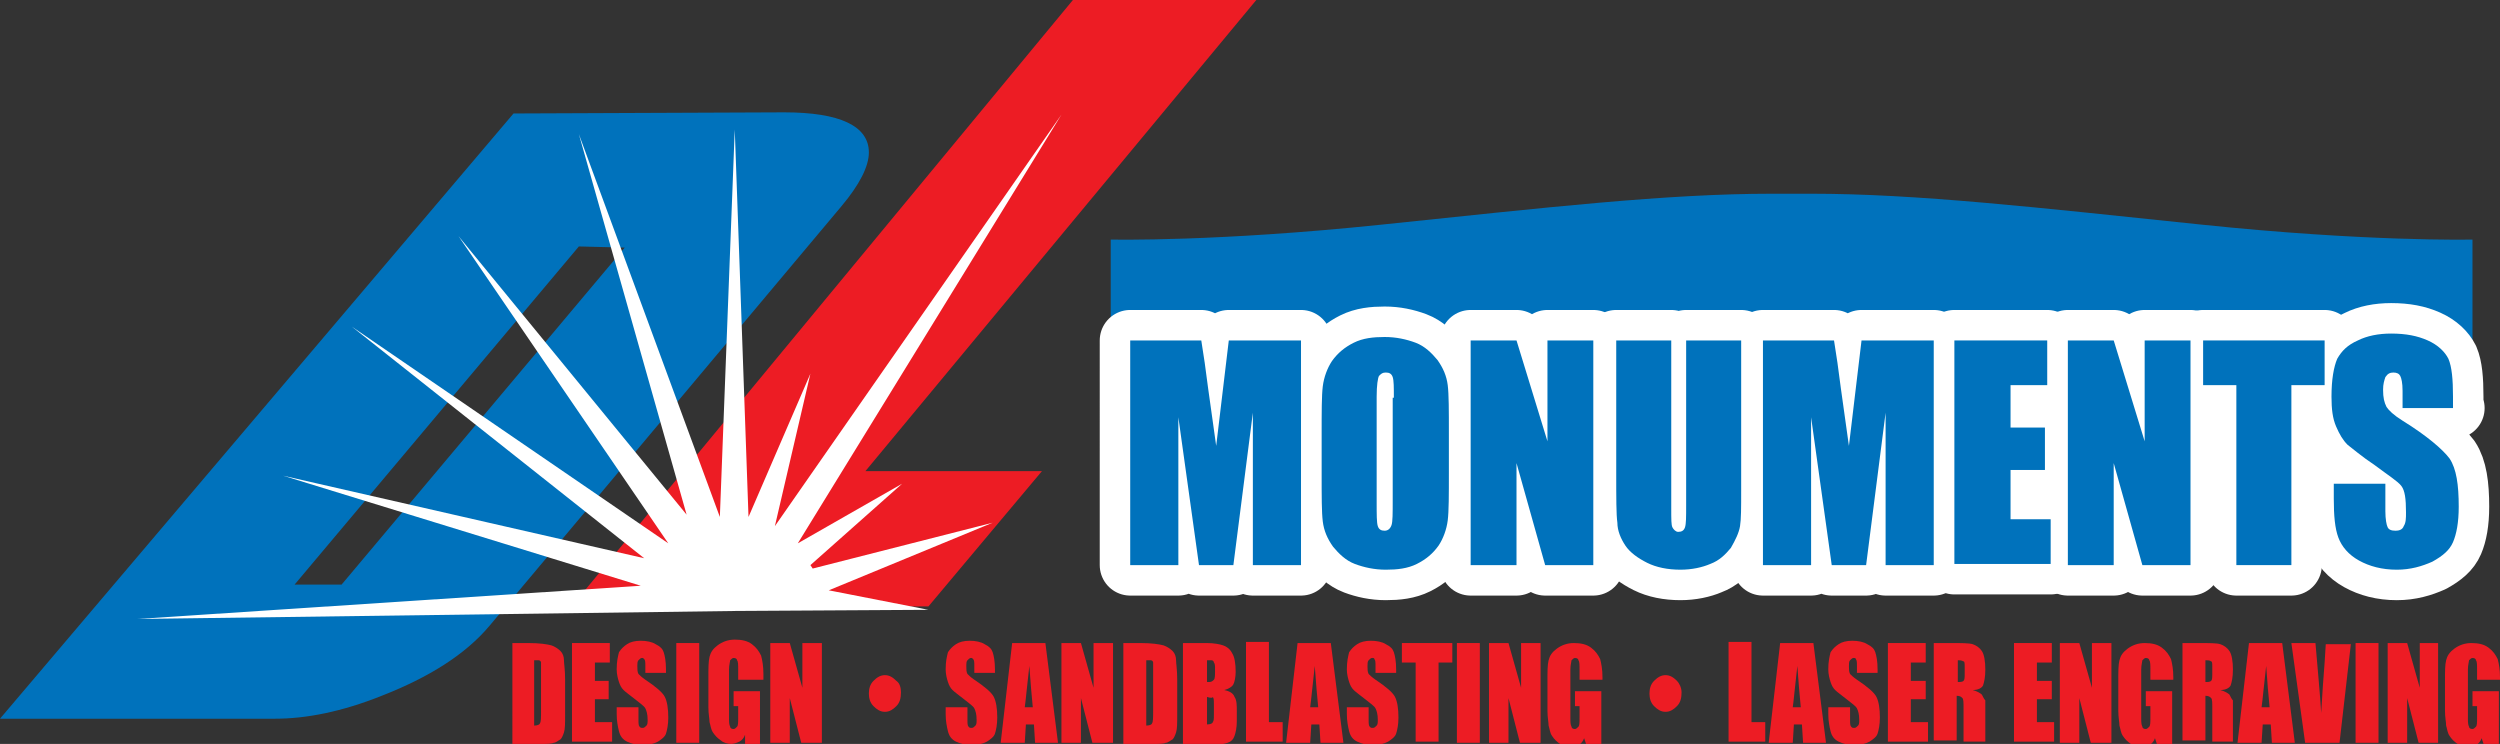 <?xml version="1.0" encoding="utf-8"?>
<!-- Generator: Adobe Illustrator 27.0.1, SVG Export Plug-In . SVG Version: 6.00 Build 0)  -->
<svg version="1.1" id="Layer_1" xmlns="http://www.w3.org/2000/svg" xmlns:xlink="http://www.w3.org/1999/xlink" x="0px" y="0px"
	 viewBox="0 0 218.1 64.9" style="enable-background:new 0 0 218.1 64.9;" xml:space="preserve">
<rect x="0" y="0" width="218.1" height="64.9" fill="#333333" stroke="none"/>
<style type="text/css">
	.st0{fill:#ED1C24;}
	.st1{fill:#0072BC;}
	.st2{fill:#FFFFFF;}
	.st3{fill:#0063A7;stroke:#FFFFFF;stroke-width:5.317;stroke-linecap:round;stroke-linejoin:round;stroke-miterlimit:10;}
</style>
<g>
	<g>
		<polygon class="st0" points="93.6,0 49.7,53.1 81,52.9 90.9,41.1 75.5,41.1 109.6,0 		"/>
	</g>
	<g>
		<path class="st1" d="M44.8,9.9l23.6-0.1c4.9,0,7.4,1.2,7.4,3.5c0,1.2-0.8,2.8-2.4,4.7L42.7,54.6c-2.1,2.5-5.3,4.5-9.4,6.1
			c-3.5,1.4-6.6,2-9.3,2H0L44.8,9.9z M29.8,51l24.7-29.4l-4-0.1L25.7,51L29.8,51z"/>
	</g>
	<polygon class="st2" points="70.9,49.6 70.7,49.3 78.7,42.2 69.6,47.4 92.6,10 67.6,45.9 70.7,32.6 65.3,45.1 64.1,11.3 62.8,45.1 
		50.5,11.7 59.9,44.9 40,20.6 58.3,47.4 30.7,28.5 56.2,48.7 24.7,41.5 55.9,51.1 12,54 64.2,53.3 81,53.2 72.3,51.5 72.3,51.5 
		86.6,45.6 	"/>
	<g>
		<path class="st0" d="M44.6,56.1h1.5c1,0,1.6,0.1,2,0.2c0.3,0.1,0.6,0.3,0.8,0.5c0.2,0.2,0.3,0.5,0.3,0.8c0,0.3,0.1,0.8,0.1,1.7v3
			c0,0.8,0,1.3-0.1,1.6c-0.1,0.3-0.2,0.5-0.3,0.6c-0.2,0.1-0.4,0.3-0.6,0.3c-0.2,0.1-0.6,0.1-1.1,0.1h-2.5V56.1z M46.6,57.6v5.7
			c0.3,0,0.5-0.1,0.5-0.2c0.1-0.1,0.1-0.5,0.1-1.1v-3.4c0-0.4,0-0.6,0-0.8c0-0.1-0.1-0.2-0.2-0.2C46.9,57.6,46.8,57.6,46.6,57.6z"/>
		<path class="st0" d="M49.9,56.1h3.3v1.7h-1.3v1.6h1.2v1.6h-1.2V63h1.5v1.7h-3.5V56.1z"/>
		<path class="st0" d="M58.2,58.7h-1.9v-0.6c0-0.3,0-0.5-0.1-0.6s-0.1-0.1-0.2-0.1c-0.1,0-0.2,0.1-0.3,0.2c-0.1,0.1-0.1,0.3-0.1,0.5
			c0,0.3,0,0.5,0.1,0.7c0.1,0.1,0.3,0.3,0.6,0.5c0.9,0.6,1.5,1.1,1.7,1.5c0.2,0.4,0.3,1,0.3,1.8c0,0.6-0.1,1.1-0.2,1.4
			c-0.1,0.3-0.4,0.5-0.7,0.7c-0.4,0.2-0.8,0.3-1.3,0.3c-0.5,0-1-0.1-1.4-0.3c-0.4-0.2-0.6-0.5-0.7-0.9c-0.1-0.4-0.2-0.9-0.2-1.5
			v-0.6h1.9v1.1c0,0.3,0,0.5,0.1,0.6s0.1,0.1,0.3,0.1c0.1,0,0.2-0.1,0.3-0.2c0.1-0.1,0.1-0.3,0.1-0.5c0-0.5-0.1-0.8-0.2-1
			c-0.1-0.2-0.4-0.4-0.9-0.8c-0.5-0.4-0.8-0.6-1-0.8c-0.2-0.2-0.3-0.4-0.4-0.7c-0.1-0.3-0.2-0.7-0.2-1.1c0-0.7,0.1-1.1,0.2-1.5
			c0.2-0.3,0.4-0.5,0.7-0.7c0.3-0.2,0.7-0.3,1.2-0.3c0.5,0,1,0.1,1.3,0.3c0.4,0.2,0.6,0.4,0.7,0.7c0.1,0.3,0.2,0.8,0.2,1.5V58.7z"/>
		<path class="st0" d="M61,56.1v8.7h-2v-8.7H61z"/>
		<path class="st0" d="M66.4,59.3h-2v-0.8c0-0.5,0-0.8-0.1-0.9c0-0.1-0.1-0.2-0.3-0.2c-0.1,0-0.2,0.1-0.3,0.2c0,0.1-0.1,0.4-0.1,0.8
			v4.2c0,0.4,0,0.6,0.1,0.8c0,0.1,0.1,0.2,0.3,0.2c0.1,0,0.2-0.1,0.3-0.2c0.1-0.1,0.1-0.4,0.1-0.8v-1h-0.4v-1.3h2.3v4.7h-1.3
			L65,64.1c-0.1,0.3-0.3,0.5-0.5,0.6c-0.2,0.1-0.5,0.2-0.7,0.2c-0.3,0-0.7-0.1-0.9-0.3c-0.3-0.2-0.5-0.4-0.7-0.7
			c-0.2-0.3-0.2-0.6-0.3-0.9c0-0.3-0.1-0.7-0.1-1.3v-2.6c0-0.8,0-1.4,0.1-1.8c0.1-0.4,0.3-0.7,0.7-1c0.4-0.3,0.9-0.5,1.5-0.5
			c0.6,0,1.1,0.1,1.5,0.4c0.4,0.3,0.6,0.6,0.8,1c0.1,0.4,0.2,0.9,0.2,1.6V59.3z"/>
		<path class="st0" d="M71.7,56.1v8.7h-1.8l-1-3.9v3.9h-1.7v-8.7h1.7L70,60v-3.9H71.7z"/>
		<path class="st0" d="M78.6,60.4c0,0.5-0.1,0.9-0.4,1.2c-0.3,0.3-0.6,0.5-1,0.5c-0.4,0-0.7-0.2-1-0.5c-0.3-0.3-0.4-0.7-0.4-1.1
			c0-0.4,0.1-0.8,0.4-1.1c0.3-0.3,0.6-0.5,1-0.5c0.4,0,0.7,0.2,1,0.5C78.5,59.6,78.6,60,78.6,60.4z"/>
		<path class="st0" d="M86.9,58.7h-1.9v-0.6c0-0.3,0-0.5-0.1-0.6s-0.1-0.1-0.2-0.1c-0.1,0-0.2,0.1-0.3,0.2c-0.1,0.1-0.1,0.3-0.1,0.5
			c0,0.3,0,0.5,0.1,0.7c0.1,0.1,0.3,0.3,0.6,0.5c0.9,0.6,1.5,1.1,1.7,1.5c0.2,0.4,0.3,1,0.3,1.8c0,0.6-0.1,1.1-0.2,1.4
			c-0.1,0.3-0.4,0.5-0.7,0.7c-0.4,0.2-0.8,0.3-1.3,0.3c-0.5,0-1-0.1-1.4-0.3c-0.4-0.2-0.6-0.5-0.7-0.9c-0.1-0.4-0.2-0.9-0.2-1.5
			v-0.6h1.9v1.1c0,0.3,0,0.5,0.1,0.6c0.1,0.1,0.1,0.1,0.3,0.1c0.1,0,0.2-0.1,0.3-0.2c0.1-0.1,0.1-0.3,0.1-0.5c0-0.5-0.1-0.8-0.2-1
			c-0.1-0.2-0.4-0.4-0.9-0.8c-0.5-0.4-0.8-0.6-1-0.8c-0.2-0.2-0.3-0.4-0.4-0.7c-0.1-0.3-0.2-0.7-0.2-1.1c0-0.7,0.1-1.1,0.2-1.5
			c0.2-0.3,0.4-0.5,0.7-0.7c0.3-0.2,0.7-0.3,1.2-0.3c0.5,0,1,0.1,1.3,0.3c0.4,0.2,0.6,0.4,0.7,0.7c0.1,0.3,0.2,0.8,0.2,1.5V58.7z"/>
		<path class="st0" d="M91.2,56.1l1.1,8.7h-2l-0.1-1.6h-0.7l-0.1,1.6h-2.1l1-8.7H91.2z M90.1,61.7c-0.1-1-0.2-2.2-0.3-3.6
			c-0.2,1.7-0.3,2.9-0.4,3.6H90.1z"/>
		<path class="st0" d="M97.1,56.1v8.7h-1.8l-1-3.9v3.9h-1.7v-8.7h1.7l1.1,3.9v-3.9H97.1z"/>
		<path class="st0" d="M98,56.1h1.5c1,0,1.6,0.1,2,0.2c0.3,0.1,0.6,0.3,0.8,0.5c0.2,0.2,0.3,0.5,0.3,0.8c0,0.3,0.1,0.8,0.1,1.7v3
			c0,0.8,0,1.3-0.1,1.6c-0.1,0.3-0.2,0.5-0.3,0.6c-0.2,0.1-0.4,0.3-0.6,0.3c-0.2,0.1-0.6,0.1-1.1,0.1H98V56.1z M100,57.6v5.7
			c0.3,0,0.5-0.1,0.5-0.2c0.1-0.1,0.1-0.5,0.1-1.1v-3.4c0-0.4,0-0.6,0-0.8c0-0.1-0.1-0.2-0.2-0.2C100.3,57.6,100.2,57.6,100,57.6z"
			/>
		<path class="st0" d="M103.3,56.1h2c0.6,0,1.1,0.1,1.4,0.2c0.3,0.1,0.6,0.3,0.8,0.7c0.2,0.3,0.3,0.9,0.3,1.6c0,0.5-0.1,0.9-0.2,1.1
			c-0.1,0.2-0.4,0.4-0.8,0.5c0.5,0.1,0.8,0.3,0.9,0.6c0.2,0.3,0.2,0.7,0.2,1.3v0.8c0,0.6-0.1,1-0.2,1.3c-0.1,0.3-0.3,0.5-0.6,0.6
			c-0.3,0.1-0.8,0.2-1.6,0.2h-2.3V56.1z M105.3,57.6v1.9c0.1,0,0.2,0,0.2,0c0.2,0,0.3-0.1,0.4-0.2c0.1-0.1,0.1-0.4,0.1-0.9
			c0-0.3,0-0.5-0.1-0.6c0-0.1-0.1-0.2-0.2-0.2C105.7,57.6,105.5,57.6,105.3,57.6z M105.3,60.8v2.4c0.3,0,0.5-0.1,0.5-0.2
			c0.1-0.1,0.1-0.3,0.1-0.7v-0.8c0-0.4,0-0.6-0.1-0.7C105.8,60.9,105.6,60.9,105.3,60.8z"/>
		<path class="st0" d="M110.7,56.1V63h1.2v1.7h-3.2v-8.7H110.7z"/>
		<path class="st0" d="M116.1,56.1l1.1,8.7h-2l-0.1-1.6h-0.7l-0.1,1.6h-2.1l1-8.7H116.1z M115,61.7c-0.1-1-0.2-2.2-0.3-3.6
			c-0.2,1.7-0.3,2.9-0.4,3.6H115z"/>
		<path class="st0" d="M121.8,58.7H120v-0.6c0-0.3,0-0.5-0.1-0.6c0-0.1-0.1-0.1-0.2-0.1c-0.1,0-0.2,0.1-0.3,0.2
			c-0.1,0.1-0.1,0.3-0.1,0.5c0,0.3,0,0.5,0.1,0.7c0.1,0.1,0.3,0.3,0.6,0.5c0.9,0.6,1.5,1.1,1.7,1.5c0.2,0.4,0.3,1,0.3,1.8
			c0,0.6-0.1,1.1-0.2,1.4c-0.1,0.3-0.4,0.5-0.7,0.7c-0.4,0.2-0.8,0.3-1.3,0.3c-0.5,0-1-0.1-1.4-0.3c-0.4-0.2-0.6-0.5-0.7-0.9
			c-0.1-0.4-0.2-0.9-0.2-1.5v-0.6h1.9v1.1c0,0.3,0,0.5,0.1,0.6s0.1,0.1,0.3,0.1c0.1,0,0.2-0.1,0.3-0.2c0.1-0.1,0.1-0.3,0.1-0.5
			c0-0.5-0.1-0.8-0.2-1c-0.1-0.2-0.4-0.4-0.9-0.8c-0.5-0.4-0.8-0.6-1-0.8c-0.2-0.2-0.3-0.4-0.4-0.7c-0.1-0.3-0.2-0.7-0.2-1.1
			c0-0.7,0.1-1.1,0.2-1.5c0.2-0.3,0.4-0.5,0.7-0.7c0.3-0.2,0.7-0.3,1.2-0.3c0.5,0,1,0.1,1.3,0.3c0.4,0.2,0.6,0.4,0.7,0.7
			c0.1,0.3,0.2,0.8,0.2,1.5V58.7z"/>
		<path class="st0" d="M126.7,56.1v1.7h-1.2v6.9h-2v-6.9h-1.2v-1.7H126.7z"/>
		<path class="st0" d="M129.1,56.1v8.7h-2v-8.7H129.1z"/>
		<path class="st0" d="M134.4,56.1v8.7h-1.8l-1-3.9v3.9h-1.7v-8.7h1.7l1.1,3.9v-3.9H134.4z"/>
		<path class="st0" d="M139.8,59.3h-2v-0.8c0-0.5,0-0.8-0.1-0.9c0-0.1-0.1-0.2-0.3-0.2c-0.1,0-0.2,0.1-0.3,0.2
			c0,0.1-0.1,0.4-0.1,0.8v4.2c0,0.4,0,0.6,0.1,0.8c0,0.1,0.1,0.2,0.3,0.2c0.1,0,0.2-0.1,0.3-0.2c0.1-0.1,0.1-0.4,0.1-0.8v-1h-0.4
			v-1.3h2.3v4.7h-1.3l-0.2-0.6c-0.1,0.3-0.3,0.5-0.5,0.6c-0.2,0.1-0.5,0.2-0.7,0.2c-0.3,0-0.7-0.1-0.9-0.3c-0.3-0.2-0.5-0.4-0.7-0.7
			c-0.2-0.3-0.2-0.6-0.3-0.9c0-0.3-0.1-0.7-0.1-1.3v-2.6c0-0.8,0-1.4,0.1-1.8c0.1-0.4,0.3-0.7,0.7-1c0.4-0.3,0.9-0.5,1.5-0.5
			c0.6,0,1.1,0.1,1.5,0.4c0.4,0.3,0.6,0.6,0.8,1c0.1,0.4,0.2,0.9,0.2,1.6V59.3z"/>
		<path class="st0" d="M146.7,60.4c0,0.5-0.1,0.9-0.4,1.2c-0.3,0.3-0.6,0.5-1,0.5c-0.4,0-0.7-0.2-1-0.5c-0.3-0.3-0.4-0.7-0.4-1.1
			c0-0.4,0.1-0.8,0.4-1.1c0.3-0.3,0.6-0.5,1-0.5c0.4,0,0.7,0.2,1,0.5C146.5,59.6,146.7,60,146.7,60.4z"/>
		<path class="st0" d="M152.8,56.1V63h1.2v1.7h-3.2v-8.7H152.8z"/>
		<path class="st0" d="M158.2,56.1l1.1,8.7h-2l-0.1-1.6h-0.7l-0.1,1.6h-2.1l1-8.7H158.2z M157.1,61.7c-0.1-1-0.2-2.2-0.3-3.6
			c-0.2,1.7-0.3,2.9-0.4,3.6H157.1z"/>
		<path class="st0" d="M163.9,58.7h-1.9v-0.6c0-0.3,0-0.5-0.1-0.6c0-0.1-0.1-0.1-0.2-0.1c-0.1,0-0.2,0.1-0.3,0.2
			c-0.1,0.1-0.1,0.3-0.1,0.5c0,0.3,0,0.5,0.1,0.7c0.1,0.1,0.3,0.3,0.6,0.5c0.9,0.6,1.5,1.1,1.7,1.5c0.2,0.4,0.3,1,0.3,1.8
			c0,0.6-0.1,1.1-0.2,1.4c-0.1,0.3-0.4,0.5-0.7,0.7c-0.4,0.2-0.8,0.3-1.3,0.3c-0.5,0-1-0.1-1.4-0.3c-0.4-0.2-0.6-0.5-0.7-0.9
			c-0.1-0.4-0.2-0.9-0.2-1.5v-0.6h1.9v1.1c0,0.3,0,0.5,0.1,0.6c0.1,0.1,0.1,0.1,0.3,0.1c0.1,0,0.2-0.1,0.3-0.2
			c0.1-0.1,0.1-0.3,0.1-0.5c0-0.5-0.1-0.8-0.2-1c-0.1-0.2-0.4-0.4-0.9-0.8c-0.5-0.4-0.8-0.6-1-0.8c-0.2-0.2-0.3-0.4-0.4-0.7
			c-0.1-0.3-0.2-0.7-0.2-1.1c0-0.7,0.1-1.1,0.2-1.5c0.2-0.3,0.4-0.5,0.7-0.7c0.3-0.2,0.7-0.3,1.2-0.3c0.5,0,1,0.1,1.3,0.3
			c0.4,0.2,0.6,0.4,0.7,0.7c0.1,0.3,0.2,0.8,0.2,1.5V58.7z"/>
		<path class="st0" d="M164.7,56.1h3.3v1.7h-1.3v1.6h1.3v1.6h-1.3V63h1.5v1.7h-3.5V56.1z"/>
		<path class="st0" d="M168.8,56.1h1.4c0.9,0,1.6,0,1.9,0.1c0.3,0.1,0.6,0.3,0.8,0.6c0.2,0.3,0.3,0.9,0.3,1.6c0,0.7-0.1,1.1-0.2,1.4
			c-0.1,0.2-0.4,0.4-0.9,0.4c0.4,0.1,0.7,0.3,0.8,0.4c0.1,0.2,0.2,0.4,0.3,0.5c0,0.2,0,0.6,0,1.3v2.3h-1.9v-2.9c0-0.5,0-0.8-0.1-0.9
			c-0.1-0.1-0.2-0.2-0.5-0.2v3.9h-2V56.1z M170.8,57.6v1.9c0.2,0,0.4,0,0.5-0.1c0.1-0.1,0.1-0.3,0.1-0.7v-0.5c0-0.3,0-0.5-0.1-0.5
			C171.1,57.6,171,57.6,170.8,57.6z"/>
		<path class="st0" d="M175.7,56.1h3.3v1.7h-1.3v1.6h1.3v1.6h-1.3V63h1.5v1.7h-3.5V56.1z"/>
		<path class="st0" d="M184.2,56.1v8.7h-1.8l-1-3.9v3.9h-1.7v-8.7h1.7l1.1,3.9v-3.9H184.2z"/>
		<path class="st0" d="M189.6,59.3h-2v-0.8c0-0.5,0-0.8-0.1-0.9c0-0.1-0.1-0.2-0.3-0.2c-0.1,0-0.2,0.1-0.3,0.2
			c0,0.1-0.1,0.4-0.1,0.8v4.2c0,0.4,0,0.6,0.1,0.8c0,0.1,0.1,0.2,0.3,0.2c0.1,0,0.2-0.1,0.3-0.2c0.1-0.1,0.1-0.4,0.1-0.8v-1h-0.4
			v-1.3h2.3v4.7h-1.3l-0.2-0.6c-0.1,0.3-0.3,0.5-0.5,0.6c-0.2,0.1-0.5,0.2-0.7,0.2c-0.3,0-0.7-0.1-0.9-0.3c-0.3-0.2-0.5-0.4-0.7-0.7
			c-0.2-0.3-0.2-0.6-0.3-0.9c0-0.3-0.1-0.7-0.1-1.3v-2.6c0-0.8,0-1.4,0.1-1.8c0.1-0.4,0.3-0.7,0.7-1c0.4-0.3,0.9-0.5,1.5-0.5
			c0.6,0,1.1,0.1,1.5,0.4c0.4,0.3,0.6,0.6,0.8,1c0.1,0.4,0.2,0.9,0.2,1.6V59.3z"/>
		<path class="st0" d="M190.4,56.1h1.4c0.9,0,1.6,0,1.9,0.1c0.3,0.1,0.6,0.3,0.8,0.6c0.2,0.3,0.3,0.9,0.3,1.6c0,0.7-0.1,1.1-0.2,1.4
			c-0.1,0.2-0.4,0.4-0.9,0.4c0.4,0.1,0.7,0.3,0.8,0.4c0.1,0.2,0.2,0.4,0.3,0.5c0,0.2,0,0.6,0,1.3v2.3H193v-2.9c0-0.5,0-0.8-0.1-0.9
			c-0.1-0.1-0.2-0.2-0.5-0.2v3.9h-2V56.1z M192.4,57.6v1.9c0.2,0,0.4,0,0.5-0.1c0.1-0.1,0.1-0.3,0.1-0.7v-0.5c0-0.3,0-0.5-0.1-0.5
			C192.8,57.6,192.6,57.6,192.4,57.6z"/>
		<path class="st0" d="M199.1,56.1l1.1,8.7h-2l-0.1-1.6h-0.7l-0.1,1.6h-2.1l1-8.7H199.1z M198,61.7c-0.1-1-0.2-2.2-0.3-3.6
			c-0.2,1.7-0.3,2.9-0.4,3.6H198z"/>
		<path class="st0" d="M205.1,56.1l-1,8.7h-3l-1.2-8.7h2.1c0.2,2.4,0.4,4.4,0.5,6.1c0.1-1.7,0.2-3.2,0.3-4.4l0.1-1.6H205.1z"/>
		<path class="st0" d="M207.5,56.1v8.7h-2v-8.7H207.5z"/>
		<path class="st0" d="M212.7,56.1v8.7H211l-1-3.9v3.9h-1.7v-8.7h1.7l1.1,3.9v-3.9H212.7z"/>
		<path class="st0" d="M218.1,59.3h-2v-0.8c0-0.5,0-0.8-0.1-0.9c0-0.1-0.1-0.2-0.3-0.2c-0.1,0-0.2,0.1-0.3,0.2
			c0,0.1-0.1,0.4-0.1,0.8v4.2c0,0.4,0,0.6,0.1,0.8c0,0.1,0.1,0.2,0.3,0.2c0.1,0,0.2-0.1,0.3-0.2c0.1-0.1,0.1-0.4,0.1-0.8v-1h-0.4
			v-1.3h2.3v4.7h-1.3l-0.2-0.6c-0.1,0.3-0.3,0.5-0.5,0.6c-0.2,0.1-0.5,0.2-0.7,0.2c-0.3,0-0.7-0.1-0.9-0.3c-0.3-0.2-0.5-0.4-0.7-0.7
			c-0.2-0.3-0.2-0.6-0.3-0.9c0-0.3-0.1-0.7-0.1-1.3v-2.6c0-0.8,0-1.4,0.1-1.8c0.1-0.4,0.3-0.7,0.7-1c0.4-0.3,0.9-0.5,1.5-0.5
			c0.6,0,1.1,0.1,1.5,0.4c0.4,0.3,0.6,0.6,0.8,1c0.1,0.4,0.2,0.9,0.2,1.6V59.3z"/>
	</g>
	<g>
		<path class="st1" d="M215.5,20.9L215.5,20.9c0,0-9,0.2-23.4-1.3c-14.4-1.5-24.9-2.7-34.1-2.7c-0.5,0-1.1,0-1.7,0
			c-0.6,0-1.2,0-1.7,0c-9.2,0-19.7,1.2-34.1,2.7c-14.4,1.5-23.4,1.3-23.4,1.3v0c-0.1,0-0.1,0-0.2,0c0,3.3,0,14.7,0,14.7
			s118.8-0.2,118.8-0.5c0-2.2,0-10.9,0-14.2C215.7,20.9,215.6,20.9,215.5,20.9z"/>
		<g>
			<path class="st3" d="M113.5,29.7v19.6h-4.2l0-13.3l-1.7,13.3h-3l-1.8-12.9l0,12.9h-4.2V29.7h6.2c0.2,1.2,0.4,2.6,0.6,4.2l0.7,5
				l1.1-9.2H113.5z"/>
			<path class="st3" d="M126.4,41.2c0,2,0,3.4-0.1,4.2c-0.1,0.8-0.4,1.6-0.8,2.2c-0.5,0.7-1.1,1.2-1.9,1.6c-0.8,0.4-1.7,0.5-2.7,0.5
				c-1,0-1.9-0.2-2.7-0.5c-0.8-0.3-1.4-0.9-1.9-1.5c-0.5-0.7-0.8-1.4-0.9-2.2c-0.1-0.8-0.1-2.2-0.1-4.2v-3.4c0-2,0-3.4,0.1-4.2
				c0.1-0.8,0.4-1.6,0.8-2.2c0.5-0.7,1.1-1.2,1.9-1.6c0.8-0.4,1.7-0.5,2.7-0.5c1,0,1.9,0.2,2.7,0.5c0.8,0.3,1.4,0.9,1.9,1.5
				c0.5,0.7,0.8,1.4,0.9,2.2c0.1,0.8,0.1,2.2,0.1,4.2V41.2z M121.6,34.7c0-0.9,0-1.5-0.1-1.8c-0.1-0.3-0.3-0.4-0.6-0.4
				c-0.3,0-0.4,0.1-0.6,0.3c-0.1,0.2-0.2,0.8-0.2,1.8v9.2c0,1.1,0,1.8,0.1,2.1c0.1,0.3,0.3,0.4,0.6,0.4c0.3,0,0.5-0.2,0.6-0.5
				c0.1-0.3,0.1-1,0.1-2.2V34.7z"/>
			<path class="st3" d="M139,29.7v19.6h-4.2l-2.5-8.9v8.9h-4V29.7h4l2.7,8.8v-8.8H139z"/>
			<path class="st3" d="M151.9,29.7v13.1c0,1.5,0,2.5-0.1,3.1c-0.1,0.6-0.4,1.2-0.8,1.9c-0.5,0.6-1,1.1-1.8,1.4
				c-0.7,0.3-1.6,0.5-2.6,0.5c-1.1,0-2.1-0.2-2.9-0.6c-0.8-0.4-1.5-0.9-1.9-1.5c-0.4-0.6-0.7-1.3-0.7-2c-0.1-0.7-0.1-2.1-0.1-4.4
				V29.7h4.8v14.7c0,0.9,0,1.4,0.1,1.6c0.1,0.2,0.3,0.4,0.5,0.4c0.3,0,0.5-0.1,0.6-0.4c0.1-0.3,0.1-0.9,0.1-1.9V29.7H151.9z"/>
			<path class="st3" d="M168.7,29.7v19.6h-4.2l0-13.3l-1.7,13.3h-3L158,36.4l0,12.9h-4.2V29.7h6.2c0.2,1.2,0.4,2.6,0.6,4.2l0.7,5
				l1.1-9.2H168.7z"/>
			<path class="st3" d="M170.6,29.7h8v3.9h-3.2v3.7h3v3.7h-3v4.3h3.5v3.9h-8.4V29.7z"/>
			<path class="st3" d="M191.1,29.7v19.6h-4.2l-2.5-8.9v8.9h-4V29.7h4l2.7,8.8v-8.8H191.1z"/>
			<path class="st3" d="M202.8,29.7v3.9h-2.9v15.7h-4.8V33.6h-2.9v-3.9H202.8z"/>
			<path class="st3" d="M214.1,35.6h-4.5v-1.5c0-0.7-0.1-1.1-0.2-1.3c-0.1-0.2-0.3-0.3-0.6-0.3c-0.3,0-0.5,0.1-0.7,0.4
				c-0.1,0.3-0.2,0.6-0.2,1.1c0,0.7,0.1,1.1,0.3,1.5c0.2,0.3,0.6,0.7,1.4,1.2c2.1,1.3,3.5,2.5,4.1,3.3c0.6,0.9,0.8,2.3,0.8,4.2
				c0,1.4-0.2,2.4-0.5,3.1c-0.3,0.7-0.9,1.2-1.8,1.7c-0.9,0.4-1.9,0.7-3.1,0.7c-1.3,0-2.4-0.3-3.3-0.8c-0.9-0.5-1.5-1.2-1.8-2
				c-0.3-0.8-0.4-1.9-0.4-3.4v-1.3h4.5v2.4c0,0.7,0.1,1.2,0.2,1.4c0.1,0.2,0.3,0.3,0.7,0.3c0.3,0,0.6-0.1,0.7-0.4
				c0.2-0.3,0.2-0.7,0.2-1.2c0-1.2-0.1-1.9-0.4-2.3c-0.3-0.4-1.1-0.9-2.3-1.8c-1.2-0.8-2-1.5-2.4-1.8c-0.4-0.4-0.7-0.9-1-1.6
				c-0.3-0.7-0.4-1.5-0.4-2.6c0-1.5,0.2-2.6,0.5-3.3c0.4-0.7,0.9-1.2,1.8-1.6c0.8-0.4,1.8-0.6,2.9-0.6c1.3,0,2.3,0.2,3.2,0.6
				c0.9,0.4,1.5,1,1.8,1.6c0.3,0.7,0.4,1.8,0.4,3.3V35.6z"/>
		</g>
		<g>
			<path class="st1" d="M113.5,29.7v19.6h-4.2l0-13.3l-1.7,13.3h-3l-1.8-12.9l0,12.9h-4.2V29.7h6.2c0.2,1.2,0.4,2.6,0.6,4.2l0.7,5
				l1.1-9.2H113.5z"/>
			<path class="st1" d="M126.4,41.2c0,2,0,3.4-0.1,4.2c-0.1,0.8-0.4,1.6-0.8,2.2c-0.5,0.7-1.1,1.2-1.9,1.6c-0.8,0.4-1.7,0.5-2.7,0.5
				c-1,0-1.9-0.2-2.7-0.5c-0.8-0.3-1.4-0.9-1.9-1.5c-0.5-0.7-0.8-1.4-0.9-2.2c-0.1-0.8-0.1-2.2-0.1-4.2v-3.4c0-2,0-3.4,0.1-4.2
				c0.1-0.8,0.4-1.6,0.8-2.2c0.5-0.7,1.1-1.2,1.9-1.6c0.8-0.4,1.7-0.5,2.7-0.5c1,0,1.9,0.2,2.7,0.5c0.8,0.3,1.4,0.9,1.9,1.5
				c0.5,0.7,0.8,1.4,0.9,2.2c0.1,0.8,0.1,2.2,0.1,4.2V41.2z M121.6,34.7c0-0.9,0-1.5-0.1-1.8c-0.1-0.3-0.3-0.4-0.6-0.4
				c-0.3,0-0.4,0.1-0.6,0.3c-0.1,0.2-0.2,0.8-0.2,1.8v9.2c0,1.1,0,1.8,0.1,2.1c0.1,0.3,0.3,0.4,0.6,0.4c0.3,0,0.5-0.2,0.6-0.5
				c0.1-0.3,0.1-1,0.1-2.2V34.7z"/>
			<path class="st1" d="M139,29.7v19.6h-4.2l-2.5-8.9v8.9h-4V29.7h4l2.7,8.8v-8.8H139z"/>
			<path class="st1" d="M151.9,29.7v13.1c0,1.5,0,2.5-0.1,3.1c-0.1,0.6-0.4,1.2-0.8,1.9c-0.5,0.6-1,1.1-1.8,1.4
				c-0.7,0.3-1.6,0.5-2.6,0.5c-1.1,0-2.1-0.2-2.9-0.6c-0.8-0.4-1.5-0.9-1.9-1.5c-0.4-0.6-0.7-1.3-0.7-2c-0.1-0.7-0.1-2.1-0.1-4.4
				V29.7h4.8v14.7c0,0.9,0,1.4,0.1,1.6c0.1,0.2,0.3,0.4,0.5,0.4c0.3,0,0.5-0.1,0.6-0.4c0.1-0.3,0.1-0.9,0.1-1.9V29.7H151.9z"/>
			<path class="st1" d="M168.7,29.7v19.6h-4.2l0-13.3l-1.7,13.3h-3L158,36.4l0,12.9h-4.2V29.7h6.2c0.2,1.2,0.4,2.6,0.6,4.2l0.7,5
				l1.1-9.2H168.7z"/>
			<path class="st1" d="M170.6,29.7h8v3.9h-3.2v3.7h3v3.7h-3v4.3h3.5v3.9h-8.4V29.7z"/>
			<path class="st1" d="M191.1,29.7v19.6h-4.2l-2.5-8.9v8.9h-4V29.7h4l2.7,8.8v-8.8H191.1z"/>
			<path class="st1" d="M202.8,29.7v3.9h-2.9v15.7h-4.8V33.6h-2.9v-3.9H202.8z"/>
			<path class="st1" d="M214.1,35.6h-4.5v-1.5c0-0.7-0.1-1.1-0.2-1.3c-0.1-0.2-0.3-0.3-0.6-0.3c-0.3,0-0.5,0.1-0.7,0.4
				c-0.1,0.3-0.2,0.6-0.2,1.1c0,0.7,0.1,1.1,0.3,1.5c0.2,0.3,0.6,0.7,1.4,1.2c2.1,1.3,3.5,2.5,4.1,3.3c0.6,0.9,0.8,2.3,0.8,4.2
				c0,1.4-0.2,2.4-0.5,3.1c-0.3,0.7-0.9,1.2-1.8,1.7c-0.9,0.4-1.9,0.7-3.1,0.7c-1.3,0-2.4-0.3-3.3-0.8c-0.9-0.5-1.5-1.2-1.8-2
				c-0.3-0.8-0.4-1.9-0.4-3.4v-1.3h4.5v2.4c0,0.7,0.1,1.2,0.2,1.4c0.1,0.2,0.3,0.3,0.7,0.3c0.3,0,0.6-0.1,0.7-0.4
				c0.2-0.3,0.2-0.7,0.2-1.2c0-1.2-0.1-1.9-0.4-2.3c-0.3-0.4-1.1-0.9-2.3-1.8c-1.2-0.8-2-1.5-2.4-1.8c-0.4-0.4-0.7-0.9-1-1.6
				c-0.3-0.7-0.4-1.5-0.4-2.6c0-1.5,0.2-2.6,0.5-3.3c0.4-0.7,0.9-1.2,1.8-1.6c0.8-0.4,1.8-0.6,2.9-0.6c1.3,0,2.3,0.2,3.2,0.6
				c0.9,0.4,1.5,1,1.8,1.6c0.3,0.7,0.4,1.8,0.4,3.3V35.6z"/>
		</g>
	</g>
</g>
</svg>
